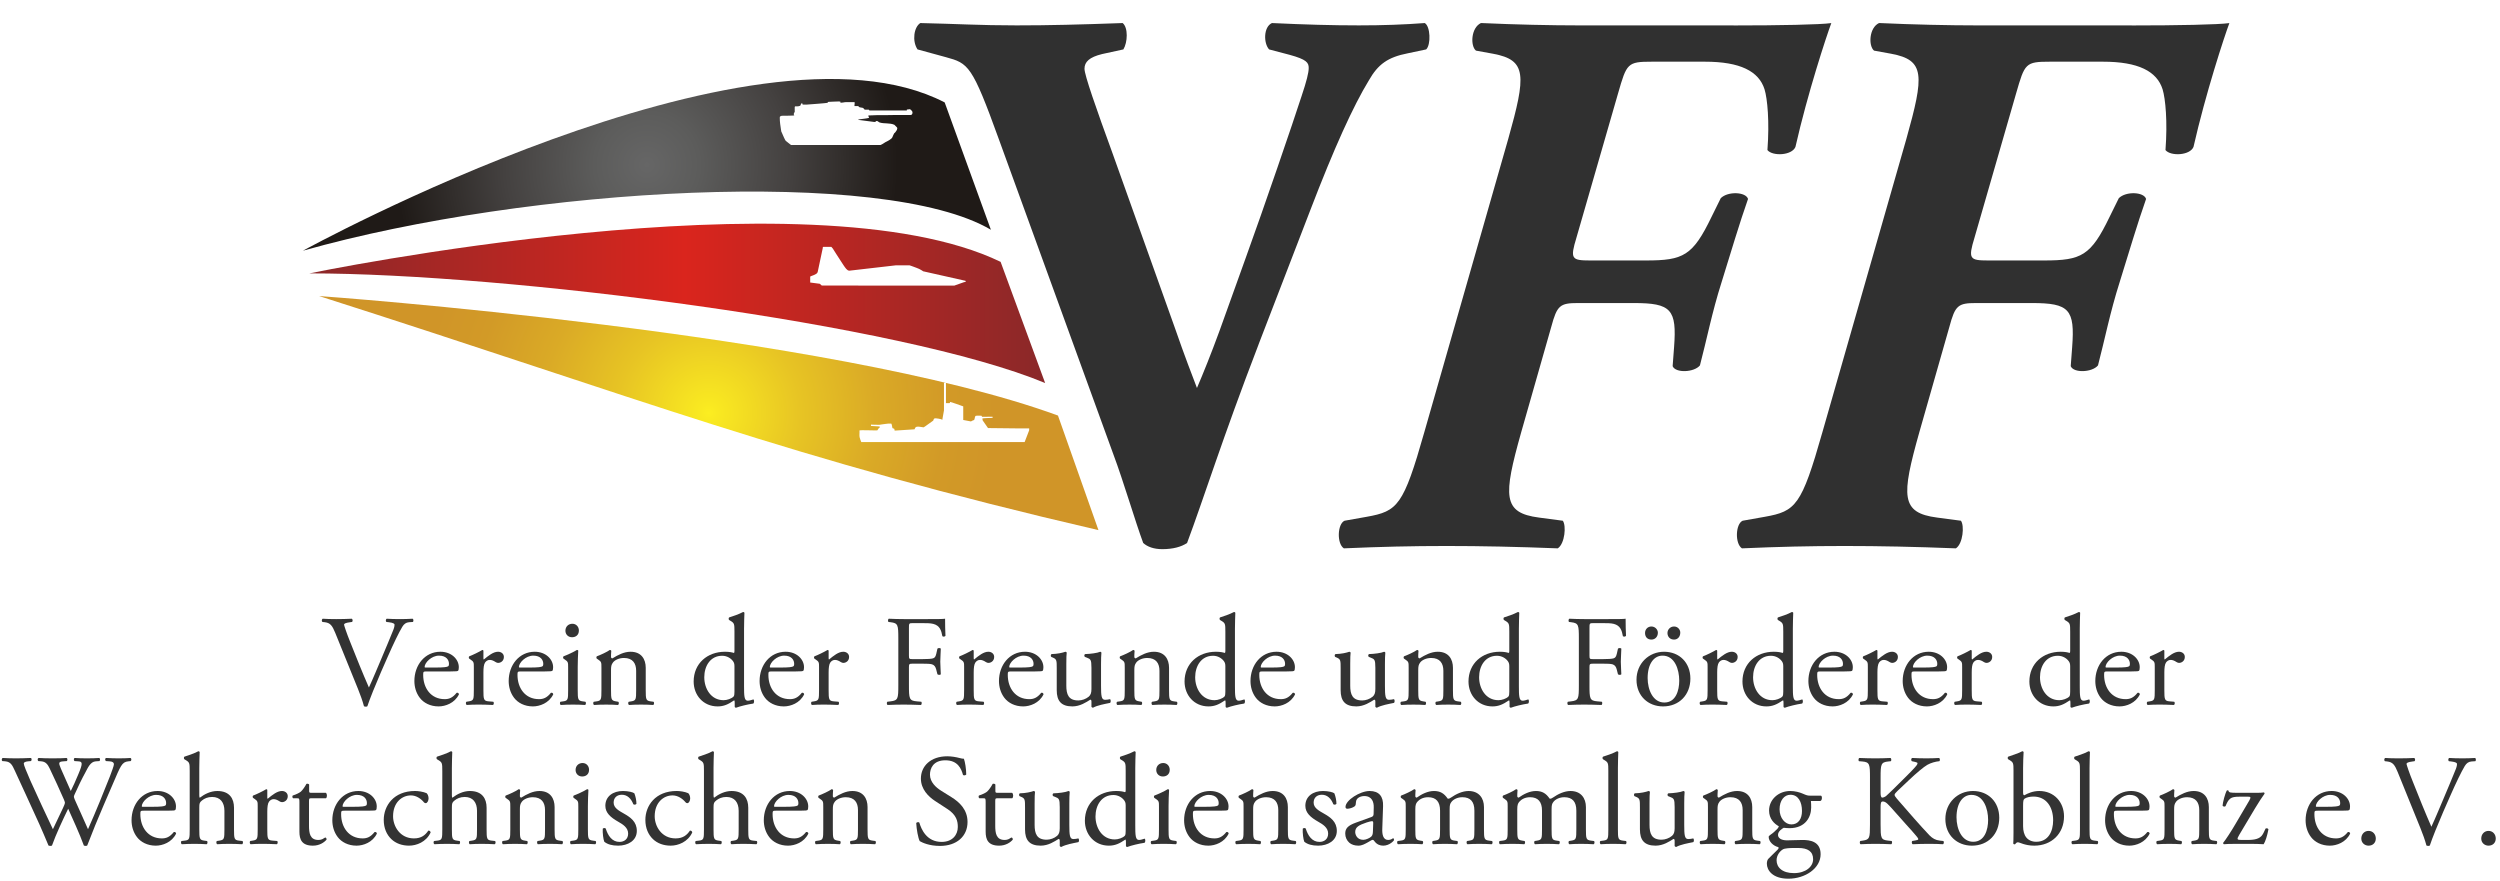 <?xml version="1.0" encoding="UTF-8"?>
<svg id="Ebene_1" xmlns="http://www.w3.org/2000/svg" version="1.1" xmlns:xlink="http://www.w3.org/1999/xlink" viewBox="0 0 772 272">
  <!-- Generator: Adobe Illustrator 29.7.1, SVG Export Plug-In . SVG Version: 2.1.1 Build 8)  -->
  <defs>
    <style>
      .st0 {
        filter: url(#drop-shadow-2);
      }

      .st1 {
        fill: #fff;
      }

      .st2 {
        fill: #303030;
      }

      .st3 {
        fill: url(#radial-gradient1);
        filter: url(#drop-shadow-6);
      }

      .st4 {
        filter: url(#drop-shadow-1);
      }

      .st5 {
        fill: #333;
      }

      .st6 {
        fill: url(#radial-gradient);
        filter: url(#drop-shadow-4);
      }

      .st7 {
        filter: url(#drop-shadow-3);
      }

      .st8 {
        fill: url(#linear-gradient);
        filter: url(#drop-shadow-5);
      }
    </style>
    <filter id="drop-shadow-1" x="410.43" y="3.13" width="155.09" height="166.22" filterUnits="userSpaceOnUse">
      <feOffset dx="3" dy="4"/>
      <feGaussianBlur result="blur" stdDeviation="0"/>
      <feFlood flood-color="#999" flood-opacity=".5"/>
      <feComposite in2="blur" operator="in"/>
      <feComposite in="SourceGraphic"/>
    </filter>
    <filter id="drop-shadow-2" x="533.34" y="3.13" width="155.09" height="166.22" filterUnits="userSpaceOnUse">
      <feOffset dx="3" dy="4"/>
      <feGaussianBlur result="blur1" stdDeviation="0"/>
      <feFlood flood-color="#999" flood-opacity=".5"/>
      <feComposite in2="blur1" operator="in"/>
      <feComposite in="SourceGraphic"/>
    </filter>
    <filter id="drop-shadow-3" x="279.33" y="3.13" width="162.1" height="166.46" filterUnits="userSpaceOnUse">
      <feOffset dx="3" dy="4"/>
      <feGaussianBlur result="blur2" stdDeviation="0"/>
      <feFlood flood-color="#999" flood-opacity=".5"/>
      <feComposite in2="blur2" operator="in"/>
      <feComposite in="SourceGraphic"/>
    </filter>
    <radialGradient id="radial-gradient" cx="196.76" cy="45.9" fx="196.76" fy="45.9" r="77.42" gradientUnits="userSpaceOnUse">
      <stop offset="0" stop-color="#666"/>
      <stop offset=".21" stop-color="#5c5c5b"/>
      <stop offset=".57" stop-color="#444140"/>
      <stop offset="1" stop-color="#1f1a17"/>
    </radialGradient>
    <filter id="drop-shadow-4" x="90.54" y="19.39" width="215.45" height="58.03" filterUnits="userSpaceOnUse">
      <feOffset dx="3" dy="5"/>
      <feGaussianBlur result="blur3" stdDeviation="0"/>
      <feFlood flood-color="#999" flood-opacity=".5"/>
      <feComposite in2="blur3" operator="in"/>
      <feComposite in="SourceGraphic"/>
    </filter>
    <linearGradient id="linear-gradient" x1="92.54" y1="88.67" x2="319.74" y2="88.67" gradientUnits="userSpaceOnUse">
      <stop offset="0" stop-color="#8b2829"/>
      <stop offset=".51" stop-color="#da251d"/>
      <stop offset="1" stop-color="#8a2829"/>
    </linearGradient>
    <filter id="drop-shadow-5" x="92.54" y="64.07" width="230.2" height="54.21" filterUnits="userSpaceOnUse">
      <feOffset dx="3" dy="5"/>
      <feGaussianBlur result="blur4" stdDeviation="0"/>
      <feFlood flood-color="#999" flood-opacity=".5"/>
      <feComposite in2="blur4" operator="in"/>
      <feComposite in="SourceGraphic"/>
    </filter>
    <radialGradient id="radial-gradient1" cx="215.87" cy="122.56" fx="215.87" fy="122.56" r="88.84" gradientUnits="userSpaceOnUse">
      <stop offset="0" stop-color="#fcee21"/>
      <stop offset=".03" stop-color="#f9e921"/>
      <stop offset=".32" stop-color="#e7c424"/>
      <stop offset=".58" stop-color="#daaa26"/>
      <stop offset=".82" stop-color="#d29a27"/>
      <stop offset="1" stop-color="#d09528"/>
    </radialGradient>
    <filter id="drop-shadow-6" x="95.54" y="86.42" width="243.66" height="77.28" filterUnits="userSpaceOnUse">
      <feOffset dx="3" dy="5"/>
      <feGaussianBlur result="blur5" stdDeviation="0"/>
      <feFlood flood-color="#999" flood-opacity=".5"/>
      <feComposite in2="blur5" operator="in"/>
      <feComposite in="SourceGraphic"/>
    </filter>
  </defs>
  <g class="st4">
    <path class="st2" d="M532.36,3.86c14.19,0,26.82-.25,30.15-.73-1.55,4.14-7.32,21.68-11.08,38.24-1.11,2.68-7.09,2.92-8.65.97.67-8.77,0-15.83-.89-18.76-1.77-5.6-7.54-8.53-18.4-8.53h-16.4c-7.54,0-7.76.49-10.42,9.74l-12.86,44.58c-2,6.58-1.55,7.06,4.21,7.06h17.29c11.53,0,14.41-1.46,20.18-13.4l2.88-5.84c2.22-2.19,7.76-1.95,8.42.24-2.66,7.55-5.32,16.56-8.2,25.82-2.88,9.01-4.65,18.02-6.65,25.58-1.78,2.19-7.54,2.43-8.43.24l.44-5.85c.89-11.69-.88-13.64-12.41-13.64h-17.29c-5.54,0-6.43.73-8.21,7.31l-9.31,32.64c-5.54,19.73-5.77,24.84,5.54,26.3l7.32.97c1.11,1.46.66,7.07-1.55,8.53-12.42-.49-23.72-.73-34.36-.73s-20.62.24-31.7.73c-2.22-1.46-2-7.55.22-8.53l6.87-1.22c9.53-1.71,11.31-3.41,17.74-26.06l25.93-90.61c5.55-19.73,5.77-24.36-4.65-26.31l-5.32-.97c-1.77-1.46-1.55-7.06,1.55-8.52,10.64.49,21.73.73,30.37.73h47.66Z"/>
  </g>
  <g class="st0">
    <path class="st2" d="M655.28,3.86c14.19,0,26.82-.25,30.15-.73-1.55,4.14-7.32,21.68-11.08,38.24-1.11,2.68-7.09,2.92-8.65.97.67-8.77,0-15.83-.89-18.76-1.77-5.6-7.54-8.53-18.4-8.53h-16.4c-7.54,0-7.76.49-10.42,9.74l-12.86,44.58c-2,6.58-1.55,7.06,4.21,7.06h17.29c11.53,0,14.42-1.46,20.18-13.4l2.88-5.84c2.22-2.19,7.76-1.95,8.42.24-2.66,7.55-5.32,16.56-8.2,25.82-2.88,9.01-4.66,18.02-6.65,25.58-1.77,2.19-7.54,2.43-8.42.24l.44-5.85c.89-11.69-.89-13.64-12.41-13.64h-17.29c-5.54,0-6.43.73-8.2,7.31l-9.31,32.64c-5.55,19.73-5.77,24.84,5.54,26.3l7.32.97c1.11,1.46.66,7.07-1.55,8.53-12.42-.49-23.72-.73-34.36-.73s-20.62.24-31.71.73c-2.21-1.46-1.99-7.55.22-8.53l6.87-1.22c9.54-1.71,11.31-3.41,17.74-26.06l25.94-90.61c5.54-19.73,5.77-24.36-4.66-26.31l-5.32-.97c-1.77-1.46-1.55-7.06,1.55-8.52,10.64.49,21.72.73,30.37.73h47.66Z"/>
  </g>
  <g class="st7">
    <path class="st2" d="M385.63,102.42c-11.14,28.95-17.04,47.85-22.06,61.25-1.75,1.2-4.37,1.91-7.65,1.91-2.62,0-4.59-.72-5.9-1.91-2.4-6.46-6.12-19.14-9.18-27.28l-35.39-97.38c-8.3-22.97-9.39-23.45-16.38-25.36l-8.74-2.39c-1.75-2.63-1.09-6.94.87-8.14,11.14.24,18.35.72,29.71.72,10.05,0,19.44-.24,32.77-.72,1.75,1.44,1.53,5.98.22,8.14l-6.55,1.43c-3.93.96-5.46,2.39-5.46,4.55,0,1.91,3.5,11.96,8.74,26.32l19.22,53.83c3.06,8.85,5.24,14.36,6.77,18.42,1.75-4.07,4.37-10.53,6.99-17.71l8.08-22.49c5.46-15.07,14.64-41.87,17.26-50,1.53-4.55,2.18-7.18,2.18-8.61,0-1.67-.65-2.63-5.9-4.07l-6.33-1.67c-1.75-1.91-1.75-6.94.87-8.14,10.27.48,18.57.72,26.87.72,7.43,0,13.98-.24,20.32-.72,1.75.96,1.96,6.7.44,8.14l-5.68,1.2c-6.12,1.2-9.17,3.35-12.02,8.37-4.81,7.89-10.7,20.81-18.13,40.2l-15.95,41.39Z"/>
  </g>
  <g>
    <path class="st5" d="M103.52,195.42c-.92-2.24-1.52-3.08-3.24-3.28l-.72-.08c-.28-.24-.24-.8.08-1,1.16.08,2.44.12,4.16.12s3.16-.04,4.84-.12c.28.16.36.76.08,1l-.6.08c-1.52.2-1.84.44-1.88.76.08.4.76,2.56,2,5.6,1.84,4.64,3.68,9.24,5.68,13.8,1.24-2.64,2.92-6.76,3.84-8.88,1.16-2.72,3.04-7.24,3.72-8.96.32-.84.36-1.28.36-1.56s-.4-.6-1.8-.76l-.72-.08c-.28-.24-.2-.84.08-1,1.12.08,2.64.12,4.16.12,1.32,0,2.56-.04,3.88-.12.28.16.28.8.08,1l-1.2.08c-.96.08-1.56.56-2.08,1.4-1.12,1.88-2.68,5.12-4.48,9.2l-2.16,4.92c-1.6,3.68-3.48,8.32-4.16,10.44-.12.08-.28.12-.44.12-.2,0-.4-.04-.6-.12-.44-1.68-1.16-3.64-1.84-5.32l-7.04-17.36Z"/>
    <path class="st5" d="M131.76,207.34c-1.04,0-1.08.08-1.08,1.08,0,4.04,2.36,7.48,6.64,7.48,1.32,0,2.44-.4,3.68-1.96.4-.12.68.12.72.48-1.32,2.72-4.2,3.72-6.28,3.72-2.6,0-4.64-1.12-5.8-2.64-1.2-1.56-1.68-3.44-1.68-5.2,0-4.92,3.24-9.04,8.04-9.04,3.44,0,5.68,2.36,5.68,4.76,0,.56-.08.88-.16,1.04-.12.24-.68.28-2.36.28h-7.4ZM134.24,206.14c2.96,0,3.84-.16,4.16-.4.12-.08.24-.24.24-.76,0-1.12-.76-2.52-3.08-2.52s-4.4,2.16-4.44,3.48c0,.08,0,.2.28.2h2.84Z"/>
    <path class="st5" d="M146.32,206.1c0-1.56,0-1.76-1.08-2.48l-.36-.24c-.16-.16-.16-.6.04-.72.92-.32,3.04-1.36,4.04-1.96.2.04.32.12.32.28v2.32c0,.2.04.32.12.36,1.4-1.16,2.92-2.4,4.4-2.4,1,0,1.8.64,1.8,1.6,0,1.32-1.08,1.84-1.72,1.84-.4,0-.6-.12-.88-.28-.6-.4-1.2-.64-1.76-.64-.64,0-1.12.36-1.44.8-.4.56-.52,1.72-.52,3.08v5.44c0,2.88.08,3.36,1.6,3.48l1.44.12c.28.2.2.88-.08,1-1.88-.08-3.04-.12-4.44-.12s-2.64.04-3.68.12c-.28-.12-.36-.8-.08-1l.76-.12c1.48-.24,1.52-.6,1.52-3.48v-7Z"/>
    <path class="st5" d="M160.88,207.34c-1.04,0-1.08.08-1.08,1.08,0,4.04,2.36,7.48,6.64,7.48,1.32,0,2.44-.4,3.68-1.96.4-.12.68.12.72.48-1.32,2.72-4.2,3.72-6.28,3.72-2.6,0-4.64-1.12-5.8-2.64-1.2-1.56-1.68-3.44-1.68-5.2,0-4.92,3.24-9.04,8.04-9.04,3.44,0,5.68,2.36,5.68,4.76,0,.56-.08.88-.16,1.04-.12.24-.68.28-2.36.28h-7.4ZM163.36,206.14c2.96,0,3.84-.16,4.16-.4.12-.08.24-.24.24-.76,0-1.12-.76-2.52-3.08-2.52s-4.4,2.16-4.44,3.48c0,.08,0,.2.28.2h2.84Z"/>
    <path class="st5" d="M175.44,206.1c0-1.56,0-1.76-1.08-2.48l-.36-.24c-.16-.16-.16-.6.04-.72.92-.32,3.2-1.36,4.12-1.96.2,0,.36.08.4.24-.08,1.4-.16,3.32-.16,4.96v7.2c0,2.88.08,3.28,1.52,3.48l.84.12c.28.2.2.88-.08,1-1.2-.08-2.36-.12-3.76-.12s-2.64.04-3.76.12c-.28-.12-.36-.8-.08-1l.84-.12c1.48-.2,1.52-.6,1.52-3.48v-7ZM178.76,194.7c0,1.44-1,2.08-2.12,2.08-1.24,0-2.04-.92-2.04-2,0-1.32.96-2.16,2.16-2.16s2,.96,2,2.08Z"/>
    <path class="st5" d="M185.72,206.1c0-1.56,0-1.76-1.08-2.48l-.36-.24c-.16-.16-.16-.6.04-.72.92-.32,3.2-1.36,4-1.96.16,0,.36.08.44.28-.08.92-.08,1.52-.08,1.88,0,.24.16.44.44.44,1.68-1.04,3.56-2.04,5.6-2.04,3.32,0,4.68,2.28,4.68,4.96v6.88c0,2.88.08,3.28,1.52,3.48l.88.12c.28.2.2.88-.08,1-1.2-.08-2.36-.12-3.76-.12s-2.64.04-3.72.12c-.28-.12-.36-.8-.08-1l.76-.12c1.48-.24,1.52-.6,1.52-3.48v-5.96c0-2.28-1.04-3.96-3.76-3.96-1.52,0-2.84.64-3.4,1.4-.52.68-.6,1.24-.6,2.4v6.12c0,2.88.08,3.24,1.52,3.48l.72.12c.28.2.2.88-.08,1-1.08-.08-2.24-.12-3.64-.12s-2.64.04-3.76.12c-.28-.12-.36-.8-.08-1l.84-.12c1.48-.2,1.52-.6,1.52-3.48v-7Z"/>
    <path class="st5" d="M229.76,211.74c0,3.16.04,4.64,1.16,4.64.44,0,1.12-.2,1.72-.4.28.08.32,1.08-.04,1.28-1.68.24-4.16.84-5.28,1.28-.24,0-.44-.12-.44-.32v-.68c0-.6,0-1.08-.08-1.24h-.16c-1.76,1.2-3.12,1.84-5.04,1.84-4.44,0-7.4-3.48-7.4-7.68,0-5.6,4.24-9.2,9.68-9.2,1.36,0,2.24.2,2.68.36.2,0,.24-.24.24-.56v-6.04c0-2.36-.04-2.6-1.24-3.32l-.4-.24c-.2-.12-.2-.68,0-.8,1-.32,2.88-.92,4.32-1.68.16,0,.32.08.4.24-.04,1.2-.12,3.2-.12,4.96v17.56ZM226.8,205.74c0-.8-.16-1.16-.44-1.56-.6-.84-1.8-1.68-3.36-1.68-3.64,0-5.52,3.16-5.52,6.64s2.04,7.08,5.96,7.08c1.08,0,2.44-.48,3.08-1.12.24-.24.28-.84.28-1.48v-7.88Z"/>
    <path class="st5" d="M238.36,207.34c-1.04,0-1.08.08-1.08,1.08,0,4.04,2.36,7.48,6.64,7.48,1.32,0,2.44-.4,3.68-1.96.4-.12.68.12.72.48-1.32,2.72-4.2,3.72-6.28,3.72-2.6,0-4.64-1.12-5.8-2.64-1.2-1.56-1.68-3.44-1.68-5.2,0-4.92,3.24-9.04,8.04-9.04,3.44,0,5.68,2.36,5.68,4.76,0,.56-.08.88-.16,1.04-.12.24-.68.28-2.36.28h-7.4ZM240.84,206.14c2.96,0,3.84-.16,4.16-.4.12-.08.24-.24.24-.76,0-1.12-.76-2.52-3.08-2.52s-4.4,2.16-4.44,3.48c0,.08,0,.2.28.2h2.84Z"/>
    <path class="st5" d="M252.92,206.1c0-1.56,0-1.76-1.08-2.48l-.36-.24c-.16-.16-.16-.6.04-.72.92-.32,3.04-1.36,4.04-1.96.2.04.32.12.32.28v2.32c0,.2.04.32.12.36,1.4-1.16,2.92-2.4,4.4-2.4,1,0,1.8.64,1.8,1.6,0,1.32-1.08,1.84-1.72,1.84-.4,0-.6-.12-.88-.28-.6-.4-1.2-.64-1.76-.64-.64,0-1.12.36-1.44.8-.4.56-.52,1.72-.52,3.08v5.44c0,2.88.08,3.36,1.6,3.48l1.44.12c.28.2.2.88-.08,1-1.88-.08-3.04-.12-4.44-.12s-2.64.04-3.68.12c-.28-.12-.36-.8-.08-1l.76-.12c1.48-.24,1.52-.6,1.52-3.48v-7Z"/>
    <path class="st5" d="M280.68,202.46c0,1.08.12,1.08,1.32,1.08h2.72c1.64,0,2.92-.08,3.4-.24.44-.16.76-.36,1-1.4l.36-1.6c.2-.24.88-.24,1.04,0,0,.96-.16,2.56-.16,4.04s.16,2.96.16,3.88c-.16.24-.76.24-1.04,0l-.4-1.56c-.2-.72-.52-1.28-1.28-1.52-.56-.16-1.56-.2-3.08-.2h-2.72c-1.2,0-1.32.04-1.32,1.08v5.56c0,4.2.08,4.8,2.44,5l1.36.12c.24.16.16.88-.08,1-2.36-.08-3.72-.12-5.32-.12-1.76,0-3.12.04-5,.12-.24-.12-.32-.76-.08-1l1-.12c2.32-.28,2.4-.8,2.4-5v-14.4c0-4.2-.08-4.76-2.4-5.04l-.64-.08c-.24-.16-.16-.88.08-1,1.68.08,3.04.12,4.64.12h7.36c2.56,0,4.88,0,5.4-.12,0,1.84.04,3.76.12,5.28-.12.24-.68.36-.96.12-.32-1.8-.8-3.28-2.8-3.8-.88-.24-2.2-.24-3.88-.24h-2.44c-1.2,0-1.2.08-1.2,1.6v8.44Z"/>
    <path class="st5" d="M297.72,206.1c0-1.56,0-1.76-1.08-2.48l-.36-.24c-.16-.16-.16-.6.04-.72.92-.32,3.04-1.36,4.04-1.96.2.04.32.12.32.28v2.32c0,.2.04.32.12.36,1.4-1.16,2.92-2.4,4.4-2.4,1,0,1.8.64,1.8,1.6,0,1.32-1.08,1.84-1.72,1.84-.4,0-.6-.12-.88-.28-.6-.4-1.2-.64-1.76-.64-.64,0-1.12.36-1.44.8-.4.56-.52,1.72-.52,3.08v5.44c0,2.88.08,3.36,1.6,3.48l1.44.12c.28.2.2.88-.08,1-1.88-.08-3.04-.12-4.44-.12s-2.64.04-3.68.12c-.28-.12-.36-.8-.08-1l.76-.12c1.48-.24,1.52-.6,1.52-3.48v-7Z"/>
    <path class="st5" d="M312.28,207.34c-1.04,0-1.08.08-1.08,1.08,0,4.04,2.36,7.48,6.64,7.48,1.32,0,2.44-.4,3.68-1.96.4-.12.68.12.72.48-1.32,2.72-4.2,3.72-6.28,3.72-2.6,0-4.64-1.12-5.8-2.64-1.2-1.56-1.68-3.44-1.68-5.2,0-4.92,3.24-9.04,8.04-9.04,3.44,0,5.68,2.36,5.68,4.76,0,.56-.08.88-.16,1.04-.12.24-.68.28-2.36.28h-7.4ZM314.76,206.14c2.96,0,3.84-.16,4.16-.4.12-.08.24-.24.24-.76,0-1.12-.76-2.52-3.08-2.52s-4.4,2.16-4.44,3.48c0,.08,0,.2.28.2h2.84Z"/>
    <path class="st5" d="M329.28,211.7c0,2.76.68,4.6,3.72,4.6,1.08,0,2.36-.44,3.24-1.2.52-.48.8-1.08.8-2.32v-6.56c0-2.6-.28-2.68-1.48-3.16l-.52-.2c-.28-.16-.28-.72.04-.88,1.6-.04,3.8-.32,4.68-.72.2.04.32.12.36.28-.08.76-.12,2-.12,3.48v6.72c0,3.16.12,4.36,1.24,4.36.48,0,1-.08,1.56-.2.24.2.28,1-.04,1.16-1.56.32-3.88.72-5.24,1.48-.2,0-.4-.12-.48-.28v-1.64c0-.36-.12-.56-.36-.56-1.2.76-3.16,2.08-5.52,2.08-3.52,0-4.84-1.76-4.84-5v-6.68c0-2.52,0-2.88-1.2-3.4l-.48-.2c-.24-.2-.2-.76.08-.88,1.84-.04,3.4-.4,4.28-.72.24.04.36.12.4.28-.08.68-.12,1.52-.12,3.48v6.68Z"/>
    <path class="st5" d="M347.32,206.1c0-1.56,0-1.76-1.08-2.48l-.36-.24c-.16-.16-.16-.6.04-.72.92-.32,3.2-1.36,4-1.96.16,0,.36.08.44.28-.08.92-.08,1.52-.08,1.88,0,.24.16.44.44.44,1.68-1.04,3.56-2.04,5.6-2.04,3.32,0,4.68,2.28,4.68,4.96v6.88c0,2.88.08,3.28,1.52,3.48l.88.12c.28.2.2.88-.08,1-1.2-.08-2.36-.12-3.76-.12s-2.64.04-3.72.12c-.28-.12-.36-.8-.08-1l.76-.12c1.48-.24,1.52-.6,1.52-3.48v-5.96c0-2.28-1.04-3.96-3.76-3.96-1.52,0-2.84.64-3.4,1.4-.52.68-.6,1.24-.6,2.4v6.12c0,2.88.08,3.24,1.52,3.48l.72.12c.28.2.2.88-.08,1-1.08-.08-2.24-.12-3.64-.12s-2.64.04-3.76.12c-.28-.12-.36-.8-.08-1l.84-.12c1.48-.2,1.52-.6,1.52-3.48v-7Z"/>
    <path class="st5" d="M381.35,211.74c0,3.16.04,4.64,1.16,4.64.44,0,1.12-.2,1.72-.4.28.08.32,1.08-.04,1.28-1.68.24-4.16.84-5.28,1.28-.24,0-.44-.12-.44-.32v-.68c0-.6,0-1.08-.08-1.24h-.16c-1.76,1.2-3.12,1.84-5.04,1.84-4.44,0-7.4-3.48-7.4-7.68,0-5.6,4.24-9.2,9.68-9.2,1.36,0,2.24.2,2.68.36.2,0,.24-.24.24-.56v-6.04c0-2.36-.04-2.6-1.24-3.32l-.4-.24c-.2-.12-.2-.68,0-.8,1-.32,2.88-.92,4.32-1.68.16,0,.32.08.4.24-.04,1.2-.12,3.2-.12,4.96v17.56ZM378.39,205.74c0-.8-.16-1.16-.44-1.56-.6-.84-1.8-1.68-3.36-1.68-3.64,0-5.52,3.16-5.52,6.64s2.04,7.08,5.96,7.08c1.08,0,2.44-.48,3.08-1.12.24-.24.28-.84.28-1.48v-7.88Z"/>
    <path class="st5" d="M389.95,207.34c-1.04,0-1.08.08-1.08,1.08,0,4.04,2.36,7.48,6.64,7.48,1.32,0,2.44-.4,3.68-1.96.4-.12.68.12.72.48-1.32,2.72-4.2,3.72-6.28,3.72-2.6,0-4.64-1.12-5.8-2.64-1.2-1.56-1.68-3.44-1.68-5.2,0-4.92,3.24-9.04,8.04-9.04,3.44,0,5.68,2.36,5.68,4.76,0,.56-.08.88-.16,1.04-.12.24-.68.28-2.36.28h-7.4ZM392.43,206.14c2.96,0,3.84-.16,4.16-.4.12-.08.24-.24.24-.76,0-1.12-.76-2.52-3.08-2.52s-4.4,2.16-4.44,3.48c0,.08,0,.2.28.2h2.84Z"/>
    <path class="st5" d="M416.95,211.7c0,2.76.68,4.6,3.72,4.6,1.08,0,2.36-.44,3.24-1.2.52-.48.8-1.08.8-2.32v-6.56c0-2.6-.28-2.68-1.48-3.16l-.52-.2c-.28-.16-.28-.72.04-.88,1.6-.04,3.8-.32,4.68-.72.2.04.32.12.36.28-.08.76-.12,2-.12,3.48v6.72c0,3.16.12,4.36,1.24,4.36.48,0,1-.08,1.56-.2.24.2.28,1-.04,1.16-1.56.32-3.88.72-5.24,1.48-.2,0-.4-.12-.48-.28v-1.64c0-.36-.12-.56-.36-.56-1.2.76-3.16,2.08-5.52,2.08-3.52,0-4.84-1.76-4.84-5v-6.68c0-2.52,0-2.88-1.2-3.4l-.48-.2c-.24-.2-.2-.76.08-.88,1.84-.04,3.4-.4,4.28-.72.24.04.36.12.4.28-.08.68-.12,1.52-.12,3.48v6.68Z"/>
    <path class="st5" d="M434.99,206.1c0-1.56,0-1.76-1.08-2.48l-.36-.24c-.16-.16-.16-.6.04-.72.92-.32,3.2-1.36,4-1.96.16,0,.36.08.44.28-.08.92-.08,1.52-.08,1.88,0,.24.16.44.44.44,1.68-1.04,3.56-2.04,5.6-2.04,3.32,0,4.68,2.28,4.68,4.96v6.88c0,2.88.08,3.28,1.52,3.48l.88.12c.28.2.2.88-.08,1-1.2-.08-2.36-.12-3.76-.12s-2.64.04-3.72.12c-.28-.12-.36-.8-.08-1l.76-.12c1.48-.24,1.52-.6,1.52-3.48v-5.96c0-2.28-1.04-3.96-3.76-3.96-1.52,0-2.84.64-3.4,1.4-.52.68-.6,1.24-.6,2.4v6.12c0,2.88.08,3.24,1.52,3.48l.72.12c.28.2.2.88-.08,1-1.08-.08-2.24-.12-3.64-.12s-2.64.04-3.76.12c-.28-.12-.36-.8-.08-1l.84-.12c1.48-.2,1.52-.6,1.52-3.48v-7Z"/>
    <path class="st5" d="M469.03,211.74c0,3.16.04,4.64,1.16,4.64.44,0,1.12-.2,1.72-.4.28.08.32,1.08-.04,1.28-1.68.24-4.16.84-5.28,1.28-.24,0-.44-.12-.44-.32v-.68c0-.6,0-1.08-.08-1.24h-.16c-1.76,1.2-3.12,1.84-5.04,1.84-4.44,0-7.4-3.48-7.4-7.68,0-5.6,4.24-9.2,9.68-9.2,1.36,0,2.24.2,2.68.36.2,0,.24-.24.24-.56v-6.04c0-2.36-.04-2.6-1.24-3.32l-.4-.24c-.2-.12-.2-.68,0-.8,1-.32,2.88-.92,4.32-1.68.16,0,.32.08.4.24-.04,1.2-.12,3.2-.12,4.96v17.56ZM466.07,205.74c0-.8-.16-1.16-.44-1.56-.6-.84-1.8-1.68-3.36-1.68-3.64,0-5.52,3.16-5.52,6.64s2.04,7.08,5.96,7.08c1.08,0,2.44-.48,3.08-1.12.24-.24.28-.84.28-1.48v-7.88Z"/>
    <path class="st5" d="M490.83,202.46c0,1.08.12,1.08,1.32,1.08h2.72c1.64,0,2.92-.08,3.4-.24.44-.16.76-.36,1-1.4l.36-1.6c.2-.24.88-.24,1.04,0,0,.96-.16,2.56-.16,4.04s.16,2.96.16,3.88c-.16.24-.76.24-1.04,0l-.4-1.56c-.2-.72-.52-1.28-1.28-1.52-.56-.16-1.56-.2-3.08-.2h-2.72c-1.2,0-1.32.04-1.32,1.08v5.56c0,4.2.08,4.8,2.44,5l1.36.12c.24.16.16.88-.08,1-2.36-.08-3.72-.12-5.32-.12-1.76,0-3.12.04-5,.12-.24-.12-.32-.76-.08-1l1-.12c2.32-.28,2.4-.8,2.4-5v-14.4c0-4.2-.08-4.76-2.4-5.04l-.64-.08c-.24-.16-.16-.88.08-1,1.68.08,3.04.12,4.64.12h7.36c2.56,0,4.88,0,5.4-.12,0,1.84.04,3.76.12,5.28-.12.24-.68.36-.96.12-.32-1.8-.8-3.28-2.8-3.8-.88-.24-2.2-.24-3.88-.24h-2.44c-1.2,0-1.2.08-1.2,1.6v8.44Z"/>
    <path class="st5" d="M521.99,209.54c0,5-3.44,8.6-8.44,8.6-4.6,0-8.2-3.24-8.2-8.24s3.8-8.64,8.52-8.64,8.12,3.36,8.12,8.28ZM507.99,195.54c-.04-1.16.8-2.08,1.96-2.08s2,.96,2,1.92c0,1.24-.84,2.12-2,2.12s-1.92-.72-1.96-1.96ZM513.39,202.46c-2.64,0-4.6,2.52-4.6,6.92,0,3.64,1.64,7.56,5.16,7.56s4.6-3.68,4.6-6.76c0-3.4-1.36-7.72-5.16-7.72ZM514.91,195.5c0-1.12.88-2.04,2.04-2.04s1.92.96,1.92,1.88c0,1.24-.76,2.16-1.92,2.16s-2-.76-2.04-2Z"/>
    <path class="st5" d="M527.31,206.1c0-1.56,0-1.76-1.08-2.48l-.36-.24c-.16-.16-.16-.6.04-.72.92-.32,3.04-1.36,4.04-1.96.2.04.32.12.32.28v2.32c0,.2.04.32.12.36,1.4-1.16,2.92-2.4,4.4-2.4,1,0,1.8.64,1.8,1.6,0,1.32-1.08,1.84-1.72,1.84-.4,0-.6-.12-.88-.28-.6-.4-1.2-.64-1.76-.64-.64,0-1.12.36-1.44.8-.4.56-.52,1.72-.52,3.08v5.44c0,2.88.08,3.36,1.6,3.48l1.44.12c.28.2.2.88-.08,1-1.88-.08-3.04-.12-4.44-.12s-2.64.04-3.68.12c-.28-.12-.36-.8-.08-1l.76-.12c1.48-.24,1.52-.6,1.52-3.48v-7Z"/>
    <path class="st5" d="M553.63,211.74c0,3.16.04,4.64,1.16,4.64.44,0,1.12-.2,1.72-.4.28.08.32,1.08-.04,1.28-1.68.24-4.16.84-5.28,1.28-.24,0-.44-.12-.44-.32v-.68c0-.6,0-1.08-.08-1.24h-.16c-1.76,1.2-3.12,1.84-5.04,1.84-4.44,0-7.4-3.48-7.4-7.68,0-5.6,4.24-9.2,9.68-9.2,1.36,0,2.24.2,2.68.36.2,0,.24-.24.24-.56v-6.04c0-2.36-.04-2.6-1.24-3.32l-.4-.24c-.2-.12-.2-.68,0-.8,1-.32,2.88-.92,4.32-1.68.16,0,.32.08.4.24-.04,1.2-.12,3.2-.12,4.96v17.56ZM550.67,205.74c0-.8-.16-1.16-.44-1.56-.6-.84-1.8-1.68-3.36-1.68-3.64,0-5.52,3.16-5.52,6.64s2.04,7.08,5.96,7.08c1.08,0,2.44-.48,3.08-1.12.24-.24.28-.84.28-1.48v-7.88Z"/>
    <path class="st5" d="M562.23,207.34c-1.04,0-1.08.08-1.08,1.08,0,4.04,2.36,7.48,6.64,7.48,1.32,0,2.44-.4,3.68-1.96.4-.12.68.12.72.48-1.32,2.72-4.2,3.72-6.28,3.72-2.6,0-4.64-1.12-5.8-2.64-1.2-1.56-1.68-3.44-1.68-5.2,0-4.92,3.24-9.04,8.04-9.04,3.44,0,5.68,2.36,5.68,4.76,0,.56-.08.88-.16,1.04-.12.24-.68.28-2.36.28h-7.4ZM564.71,206.14c2.96,0,3.84-.16,4.16-.4.12-.08.24-.24.24-.76,0-1.12-.76-2.52-3.08-2.52s-4.4,2.16-4.44,3.48c0,.08,0,.2.28.2h2.84Z"/>
    <path class="st5" d="M576.79,206.1c0-1.56,0-1.76-1.08-2.48l-.36-.24c-.16-.16-.16-.6.04-.72.92-.32,3.04-1.36,4.04-1.96.2.04.32.12.32.28v2.32c0,.2.04.32.12.36,1.4-1.16,2.92-2.4,4.4-2.4,1,0,1.8.64,1.8,1.6,0,1.32-1.08,1.84-1.72,1.84-.4,0-.6-.12-.88-.28-.6-.4-1.2-.64-1.76-.64-.64,0-1.12.36-1.44.8-.4.56-.52,1.72-.52,3.08v5.44c0,2.88.08,3.36,1.6,3.48l1.44.12c.28.2.2.88-.08,1-1.88-.08-3.04-.12-4.44-.12s-2.64.04-3.68.12c-.28-.12-.36-.8-.08-1l.76-.12c1.48-.24,1.52-.6,1.52-3.48v-7Z"/>
    <path class="st5" d="M591.35,207.34c-1.04,0-1.08.08-1.08,1.08,0,4.04,2.36,7.48,6.64,7.48,1.32,0,2.44-.4,3.68-1.96.4-.12.68.12.72.48-1.32,2.72-4.2,3.72-6.28,3.72-2.6,0-4.64-1.12-5.8-2.64-1.2-1.56-1.68-3.44-1.68-5.2,0-4.92,3.24-9.04,8.04-9.04,3.44,0,5.68,2.36,5.68,4.76,0,.56-.08.88-.16,1.04-.12.24-.68.28-2.36.28h-7.4ZM593.83,206.14c2.96,0,3.84-.16,4.16-.4.12-.08.24-.24.24-.76,0-1.12-.76-2.52-3.08-2.52s-4.4,2.16-4.44,3.48c0,.08,0,.2.28.2h2.84Z"/>
    <path class="st5" d="M605.91,206.1c0-1.56,0-1.76-1.08-2.48l-.36-.24c-.16-.16-.16-.6.04-.72.92-.32,3.04-1.36,4.04-1.96.2.04.32.12.32.28v2.32c0,.2.04.32.12.36,1.4-1.16,2.92-2.4,4.4-2.4,1,0,1.8.64,1.8,1.6,0,1.32-1.08,1.84-1.72,1.84-.4,0-.6-.12-.88-.28-.6-.4-1.2-.64-1.76-.64-.64,0-1.12.36-1.44.8-.4.56-.52,1.72-.52,3.08v5.44c0,2.88.08,3.36,1.6,3.48l1.44.12c.28.2.2.88-.08,1-1.88-.08-3.04-.12-4.44-.12s-2.64.04-3.68.12c-.28-.12-.36-.8-.08-1l.76-.12c1.48-.24,1.52-.6,1.52-3.48v-7Z"/>
    <path class="st5" d="M642.23,211.74c0,3.16.04,4.64,1.16,4.64.44,0,1.12-.2,1.72-.4.28.08.32,1.08-.04,1.28-1.68.24-4.16.84-5.28,1.28-.24,0-.44-.12-.44-.32v-.68c0-.6,0-1.08-.08-1.24h-.16c-1.76,1.2-3.12,1.84-5.04,1.84-4.44,0-7.4-3.48-7.4-7.68,0-5.6,4.24-9.2,9.68-9.2,1.36,0,2.24.2,2.68.36.2,0,.24-.24.24-.56v-6.04c0-2.36-.04-2.6-1.24-3.32l-.4-.24c-.2-.12-.2-.68,0-.8,1-.32,2.88-.92,4.32-1.68.16,0,.32.08.4.24-.04,1.2-.12,3.2-.12,4.96v17.56ZM639.27,205.74c0-.8-.16-1.16-.44-1.56-.6-.84-1.8-1.68-3.36-1.68-3.64,0-5.52,3.16-5.52,6.64s2.04,7.08,5.96,7.08c1.08,0,2.44-.48,3.08-1.12.24-.24.28-.84.28-1.48v-7.88Z"/>
    <path class="st5" d="M650.83,207.34c-1.04,0-1.08.08-1.08,1.08,0,4.04,2.36,7.48,6.64,7.48,1.32,0,2.44-.4,3.68-1.96.4-.12.68.12.72.48-1.32,2.72-4.2,3.72-6.28,3.72-2.6,0-4.64-1.12-5.8-2.64-1.2-1.56-1.68-3.44-1.68-5.2,0-4.92,3.24-9.04,8.04-9.04,3.44,0,5.68,2.36,5.68,4.76,0,.56-.08.88-.16,1.04-.12.24-.68.28-2.36.28h-7.4ZM653.31,206.14c2.96,0,3.84-.16,4.16-.4.12-.08.24-.24.24-.76,0-1.12-.76-2.52-3.08-2.52s-4.4,2.16-4.44,3.48c0,.08,0,.2.28.2h2.84Z"/>
    <path class="st5" d="M665.39,206.1c0-1.56,0-1.76-1.08-2.48l-.36-.24c-.16-.16-.16-.6.04-.72.92-.32,3.04-1.36,4.04-1.96.2.04.32.12.32.28v2.32c0,.2.04.32.12.36,1.4-1.16,2.92-2.4,4.4-2.4,1,0,1.8.64,1.8,1.6,0,1.32-1.08,1.84-1.72,1.84-.4,0-.6-.12-.88-.28-.6-.4-1.2-.64-1.76-.64-.64,0-1.12.36-1.44.8-.4.56-.52,1.72-.52,3.08v5.44c0,2.88.08,3.36,1.6,3.48l1.44.12c.28.2.2.88-.08,1-1.88-.08-3.04-.12-4.44-.12s-2.64.04-3.68.12c-.28-.12-.36-.8-.08-1l.76-.12c1.48-.24,1.52-.6,1.52-3.48v-7Z"/>
    <path class="st5" d="M.7,235.02c-.24-.24-.2-.8.12-.96,1.08.08,2.88.12,4.12.12,1.12,0,3.16-.04,4.56-.12.36.12.32.68.08.96l-.92.08c-.84.08-1.32.32-1.32.68,0,.48.84,2.52,2.08,5.36,2.24,5,4.6,10,6.92,14.92.96-2,2.04-4.24,3.08-6.48.36-.76.64-1.44.64-1.64s-.12-.56-.32-1.04c-1.4-3.2-2.88-6.4-4.4-9.6-.6-1.24-1.2-2.08-2.56-2.2l-.96-.08c-.28-.32-.24-.8.08-.96,1.16.08,2.68.12,4.28.12,2,0,3.48-.04,4.4-.12.28.12.32.64.08.96l-1.04.08c-1.56.12-1.6.4-.84,2.2.84,1.96,1.96,4.48,3.08,6.96.76-1.56,1.48-3.08,2.36-5.24,1.44-3.4,1.24-3.84-.04-3.92l-1.2-.08c-.28-.4-.2-.84.08-.96,1.08.08,2.28.12,3.76.12,1.32,0,2.92-.04,3.84-.12.28.12.32.64.08.96l-1.16.08c-1.68.12-2.4,1.92-3.28,3.56-.84,1.48-2.52,4.96-3.12,6.36-.2.4-.36.8-.36.96s.08.48.28.96c1.36,3.08,2.76,6.08,4.08,9.12,1.24-2.8,2.44-5.6,3.6-8.44.8-1.92,2.92-7.24,3.2-7.96.52-1.44,1.2-3.16,1.2-3.64,0-.56-.48-.88-1.32-.92l-1.16-.08c-.32-.36-.28-.8.04-.96,1.52.08,2.6.12,3.84.12,1.52,0,2.68-.04,3.72-.12.32.12.36.64.08.96l-.76.08c-2,.2-2.36,1.4-4.76,6.96l-2.92,6.76c-1.76,4.08-3.36,8-5,12.28-.12.08-.28.12-.48.12s-.4-.04-.56-.12c-1.28-3.56-3.6-8.56-4.84-11.36-1.44,2.92-3.84,8.04-5,11.36-.12.08-.28.12-.48.12s-.4-.04-.6-.12c-.68-1.68-2.24-5.28-2.76-6.44-2.56-5.56-5.04-11.12-7.64-16.68-.76-1.64-1.24-2.72-2.92-2.88l-.96-.08Z"/>
    <path class="st5" d="M44.42,250.34c-1.04,0-1.08.08-1.08,1.08,0,4.04,2.36,7.48,6.64,7.48,1.32,0,2.44-.4,3.68-1.96.4-.12.68.12.72.48-1.32,2.72-4.2,3.72-6.28,3.72-2.6,0-4.64-1.12-5.8-2.64-1.2-1.56-1.68-3.44-1.68-5.2,0-4.92,3.24-9.04,8.04-9.04,3.44,0,5.68,2.36,5.68,4.76,0,.56-.08.88-.16,1.04-.12.24-.68.28-2.36.28h-7.4ZM46.9,249.14c2.96,0,3.84-.16,4.16-.4.12-.08.24-.24.24-.76,0-1.12-.76-2.52-3.08-2.52s-4.4,2.16-4.44,3.48c0,.08,0,.2.28.2h2.84Z"/>
    <path class="st5" d="M58.58,238.02c0-2.36-.04-2.6-1.24-3.32l-.4-.24c-.2-.12-.2-.68,0-.8,1-.32,2.88-.92,4.32-1.68.16,0,.32.08.4.24-.04,1.2-.12,3.2-.12,4.96v8.4c0,.36.04.68.16.76,1.44-1.12,3.36-2.08,5.4-2.08,3.8,0,5.16,2.36,5.16,5.16v6.68c0,2.88.08,3.32,1.52,3.48l1.08.12c.28.2.2.88-.08,1-1.44-.08-2.6-.12-4-.12s-2.64.04-3.72.12c-.28-.12-.36-.8-.08-1l.8-.12c1.48-.24,1.52-.6,1.52-3.48v-5.72c0-2.56-1.24-4.28-3.8-4.28-1.36,0-2.4.48-3.12,1.08-.72.6-.84.8-.84,2.2v6.72c0,2.88.08,3.28,1.52,3.48l.84.12c.28.16.2.88-.08,1-1.2-.08-2.36-.12-3.76-.12s-2.64.04-3.92.12c-.28-.12-.36-.8-.08-1l1-.12c1.48-.16,1.52-.6,1.52-3.48v-18.08Z"/>
    <path class="st5" d="M79.58,249.1c0-1.56,0-1.76-1.08-2.48l-.36-.24c-.16-.16-.16-.6.04-.72.92-.32,3.04-1.36,4.04-1.96.2.04.32.12.32.28v2.32c0,.2.04.32.12.36,1.4-1.16,2.92-2.4,4.4-2.4,1,0,1.8.64,1.8,1.6,0,1.32-1.08,1.84-1.72,1.84-.4,0-.6-.12-.88-.28-.6-.4-1.2-.64-1.76-.64-.64,0-1.12.36-1.44.8-.4.56-.52,1.72-.52,3.08v5.44c0,2.88.08,3.36,1.6,3.48l1.44.12c.28.2.2.88-.08,1-1.88-.08-3.04-.12-4.44-.12s-2.64.04-3.68.12c-.28-.12-.36-.8-.08-1l.76-.12c1.48-.24,1.52-.6,1.52-3.48v-7Z"/>
    <path class="st5" d="M96.14,246.5c-.68,0-.72.12-.72.96v7.48c0,2.32.28,4.44,2.92,4.44.4,0,.76-.08,1.08-.2.36-.12.88-.56,1-.56.32,0,.48.44.4.68-.72.84-2.16,1.84-4.2,1.84-3.44,0-4.16-1.92-4.16-4.32v-9.16c0-1.08-.04-1.16-.84-1.16h-1.12c-.24-.16-.28-.6-.12-.84,1.16-.36,2.16-.88,2.56-1.24.52-.48,1.28-1.56,1.68-2.36.2-.08.68-.08.84.2v1.8c0,.72.04.76.72.76h4.44c.48.36.4,1.44.04,1.68h-4.52Z"/>
    <path class="st5" d="M106.42,250.34c-1.04,0-1.08.08-1.08,1.08,0,4.04,2.36,7.48,6.64,7.48,1.32,0,2.44-.4,3.68-1.96.4-.12.68.12.72.48-1.32,2.72-4.2,3.72-6.28,3.72-2.6,0-4.64-1.12-5.8-2.64-1.2-1.56-1.68-3.44-1.68-5.2,0-4.92,3.24-9.04,8.04-9.04,3.44,0,5.68,2.36,5.68,4.76,0,.56-.08.88-.16,1.04-.12.24-.68.28-2.36.28h-7.4ZM108.9,249.14c2.96,0,3.84-.16,4.16-.4.12-.08.24-.24.24-.76,0-1.12-.76-2.52-3.08-2.52s-4.4,2.16-4.44,3.48c0,.08,0,.2.28.2h2.84Z"/>
    <path class="st5" d="M131.74,244.94c.32.28.6.92.6,1.6,0,.72-.4,1.48-.88,1.48-.2,0-.4-.08-.56-.28-.88-1.08-2.36-2.12-4-2.12-2.8,0-5.52,2.2-5.52,6.44,0,3.12,2.16,6.84,6.44,6.84,2.32,0,3.52-1.04,4.44-2.4.32-.08.68.2.72.56-1.36,2.96-4.36,4.08-6.68,4.08-2.12,0-4.08-.68-5.48-2.04-1.4-1.36-2.32-3.32-2.32-5.92,0-4.32,3.04-8.92,9.68-8.92.92,0,2.48.2,3.56.68Z"/>
    <path class="st5" d="M136.58,238.02c0-2.36-.04-2.6-1.24-3.32l-.4-.24c-.2-.12-.2-.68,0-.8,1-.32,2.88-.92,4.32-1.68.16,0,.32.08.4.24-.04,1.2-.12,3.2-.12,4.96v8.4c0,.36.04.68.16.76,1.44-1.12,3.36-2.08,5.4-2.08,3.8,0,5.16,2.36,5.16,5.16v6.68c0,2.88.08,3.32,1.52,3.48l1.08.12c.28.2.2.88-.08,1-1.44-.08-2.6-.12-4-.12s-2.64.04-3.72.12c-.28-.12-.36-.8-.08-1l.8-.12c1.48-.24,1.52-.6,1.52-3.48v-5.72c0-2.56-1.24-4.28-3.8-4.28-1.36,0-2.4.48-3.12,1.08-.72.6-.84.8-.84,2.2v6.72c0,2.88.08,3.28,1.52,3.48l.84.12c.28.16.2.88-.08,1-1.2-.08-2.36-.12-3.76-.12s-2.64.04-3.92.12c-.28-.12-.36-.8-.08-1l1-.12c1.48-.16,1.52-.6,1.52-3.48v-18.08Z"/>
    <path class="st5" d="M157.58,249.1c0-1.56,0-1.76-1.08-2.48l-.36-.24c-.16-.16-.16-.6.04-.72.92-.32,3.2-1.36,4-1.96.16,0,.36.08.44.28-.08.92-.08,1.52-.08,1.88,0,.24.16.44.44.44,1.68-1.04,3.56-2.04,5.6-2.04,3.32,0,4.68,2.28,4.68,4.96v6.88c0,2.88.08,3.28,1.52,3.48l.88.12c.28.2.2.88-.08,1-1.2-.08-2.36-.12-3.76-.12s-2.64.04-3.72.12c-.28-.12-.36-.8-.08-1l.76-.12c1.48-.24,1.52-.6,1.52-3.48v-5.96c0-2.28-1.04-3.96-3.76-3.96-1.52,0-2.84.64-3.4,1.4-.52.68-.6,1.24-.6,2.4v6.12c0,2.88.08,3.24,1.52,3.48l.72.12c.28.2.2.88-.08,1-1.08-.08-2.24-.12-3.64-.12s-2.64.04-3.76.12c-.28-.12-.36-.8-.08-1l.84-.12c1.48-.2,1.52-.6,1.52-3.48v-7Z"/>
    <path class="st5" d="M178.58,249.1c0-1.56,0-1.76-1.08-2.48l-.36-.24c-.16-.16-.16-.6.04-.72.92-.32,3.2-1.36,4.12-1.96.2,0,.36.08.4.24-.08,1.4-.16,3.32-.16,4.96v7.2c0,2.88.08,3.28,1.52,3.48l.84.12c.28.2.2.88-.08,1-1.2-.08-2.36-.12-3.76-.12s-2.64.04-3.76.12c-.28-.12-.36-.8-.08-1l.84-.12c1.48-.2,1.52-.6,1.52-3.48v-7ZM181.9,237.7c0,1.44-1,2.08-2.12,2.08-1.24,0-2.04-.92-2.04-2,0-1.32.96-2.16,2.16-2.16s2,.96,2,2.08Z"/>
    <path class="st5" d="M195.89,244.98c.36.88.64,2.16.64,3.24-.16.28-.76.36-.96.12-.68-1.76-1.88-2.92-3.52-2.92s-2.56,1-2.56,2.44c0,1.64,1.68,2.52,3.08,3.32,2.12,1.2,4.08,2.56,4.08,5.4,0,3.04-2.8,4.56-5.76,4.56-1.88,0-3.28-.4-4.28-1.2-.32-.76-.56-2.72-.48-4.04.2-.24.72-.28.92-.04.68,2.2,1.96,4.12,4.24,4.12,1.44,0,2.68-.84,2.68-2.56,0-1.84-1.6-2.84-3.08-3.68-2.32-1.32-3.96-2.72-3.96-4.92,0-2.92,2.4-4.56,5.44-4.56,1.68,0,3.16.4,3.52.72Z"/>
    <path class="st5" d="M212.53,244.94c.32.28.6.92.6,1.6,0,.72-.4,1.48-.88,1.48-.2,0-.4-.08-.56-.28-.88-1.08-2.36-2.12-4-2.12-2.8,0-5.52,2.2-5.52,6.44,0,3.12,2.16,6.84,6.44,6.84,2.32,0,3.52-1.04,4.44-2.4.32-.08.68.2.72.56-1.36,2.96-4.36,4.08-6.68,4.08-2.12,0-4.08-.68-5.48-2.04-1.4-1.36-2.32-3.32-2.32-5.92,0-4.32,3.04-8.92,9.68-8.92.92,0,2.48.2,3.56.68Z"/>
    <path class="st5" d="M217.38,238.02c0-2.36-.04-2.6-1.24-3.32l-.4-.24c-.2-.12-.2-.68,0-.8,1-.32,2.88-.92,4.32-1.68.16,0,.32.08.4.24-.04,1.2-.12,3.2-.12,4.96v8.4c0,.36.04.68.16.76,1.44-1.12,3.36-2.08,5.4-2.08,3.8,0,5.16,2.36,5.16,5.16v6.68c0,2.88.08,3.32,1.52,3.48l1.08.12c.28.2.2.88-.08,1-1.44-.08-2.6-.12-4-.12s-2.64.04-3.72.12c-.28-.12-.36-.8-.08-1l.8-.12c1.48-.24,1.52-.6,1.52-3.48v-5.72c0-2.56-1.24-4.28-3.8-4.28-1.36,0-2.4.48-3.12,1.08-.72.6-.84.8-.84,2.2v6.72c0,2.88.08,3.28,1.52,3.48l.84.12c.28.16.2.88-.08,1-1.2-.08-2.36-.12-3.76-.12s-2.64.04-3.92.12c-.28-.12-.36-.8-.08-1l1-.12c1.48-.16,1.52-.6,1.52-3.48v-18.08Z"/>
    <path class="st5" d="M239.66,250.34c-1.04,0-1.08.08-1.08,1.08,0,4.04,2.36,7.48,6.64,7.48,1.32,0,2.44-.4,3.68-1.96.4-.12.68.12.72.48-1.32,2.72-4.2,3.72-6.28,3.72-2.6,0-4.64-1.12-5.8-2.64-1.2-1.56-1.68-3.44-1.68-5.2,0-4.92,3.24-9.04,8.04-9.04,3.44,0,5.68,2.36,5.68,4.76,0,.56-.08.88-.16,1.04-.12.24-.68.28-2.36.28h-7.4ZM242.14,249.14c2.96,0,3.84-.16,4.16-.4.12-.08.24-.24.24-.76,0-1.12-.76-2.52-3.08-2.52s-4.4,2.16-4.44,3.48c0,.08,0,.2.28.2h2.84Z"/>
    <path class="st5" d="M254.22,249.1c0-1.56,0-1.76-1.08-2.48l-.36-.24c-.16-.16-.16-.6.04-.72.92-.32,3.2-1.36,4-1.96.16,0,.36.08.44.28-.08.92-.08,1.52-.08,1.88,0,.24.16.44.44.44,1.68-1.04,3.56-2.04,5.6-2.04,3.32,0,4.68,2.28,4.68,4.96v6.88c0,2.88.08,3.28,1.52,3.48l.88.12c.28.2.2.88-.08,1-1.2-.08-2.36-.12-3.76-.12s-2.64.04-3.72.12c-.28-.12-.36-.8-.08-1l.76-.12c1.48-.24,1.52-.6,1.52-3.48v-5.96c0-2.28-1.04-3.96-3.76-3.96-1.52,0-2.84.64-3.4,1.4-.52.68-.6,1.24-.6,2.4v6.12c0,2.88.08,3.24,1.52,3.48l.72.12c.28.2.2.88-.08,1-1.08-.08-2.24-.12-3.64-.12s-2.64.04-3.76.12c-.28-.12-.36-.8-.08-1l.84-.12c1.48-.2,1.52-.6,1.52-3.48v-7Z"/>
    <path class="st5" d="M290.25,261.22c-3.36,0-5.48-1.04-6.24-1.48-.48-.88-1-3.72-1.08-5.6.2-.28.8-.36.96-.12.6,2.04,2.24,5.96,6.88,5.96,3.36,0,5-2.2,5-4.6,0-1.76-.36-3.72-3.28-5.6l-3.8-2.48c-2-1.32-4.32-3.6-4.32-6.88,0-3.8,2.96-6.88,8.16-6.88,1.24,0,2.68.24,3.72.52.52.16,1.08.24,1.4.24.36.96.72,3.2.72,4.88-.16.24-.8.36-1,.12-.52-1.92-1.6-4.52-5.44-4.52s-4.76,2.6-4.76,4.44c0,2.32,1.92,4,3.4,4.92l3.2,2c2.52,1.56,5,3.88,5,7.68,0,4.4-3.32,7.4-8.52,7.4Z"/>
    <path class="st5" d="M308.05,246.5c-.68,0-.72.12-.72.96v7.48c0,2.32.28,4.44,2.92,4.44.4,0,.76-.08,1.08-.2.36-.12.88-.56,1-.56.32,0,.48.44.4.68-.72.84-2.16,1.84-4.2,1.84-3.44,0-4.16-1.92-4.16-4.32v-9.16c0-1.08-.04-1.16-.84-1.16h-1.12c-.24-.16-.28-.6-.12-.84,1.16-.36,2.16-.88,2.56-1.24.52-.48,1.28-1.56,1.68-2.36.2-.08.68-.08.84.2v1.8c0,.72.04.76.72.76h4.44c.48.36.4,1.44.04,1.68h-4.52Z"/>
    <path class="st5" d="M319.49,254.7c0,2.76.68,4.6,3.72,4.6,1.08,0,2.36-.44,3.24-1.2.52-.48.8-1.08.8-2.32v-6.56c0-2.6-.28-2.68-1.48-3.16l-.52-.2c-.28-.16-.28-.72.04-.88,1.6-.04,3.8-.32,4.68-.72.2.04.32.12.36.28-.08.76-.12,2-.12,3.48v6.72c0,3.16.12,4.36,1.24,4.36.48,0,1-.08,1.56-.2.24.2.28,1-.04,1.16-1.56.32-3.88.72-5.24,1.48-.2,0-.4-.12-.48-.28v-1.64c0-.36-.12-.56-.36-.56-1.2.76-3.16,2.08-5.52,2.08-3.52,0-4.84-1.76-4.84-5v-6.68c0-2.52,0-2.88-1.2-3.4l-.48-.2c-.24-.2-.2-.76.08-.88,1.84-.04,3.4-.4,4.28-.72.24.04.36.12.4.28-.08.68-.12,1.52-.12,3.48v6.68Z"/>
    <path class="st5" d="M350.57,254.74c0,3.16.04,4.64,1.16,4.64.44,0,1.12-.2,1.72-.4.28.08.32,1.08-.04,1.28-1.68.24-4.16.84-5.28,1.28-.24,0-.44-.12-.44-.32v-.68c0-.6,0-1.08-.08-1.24h-.16c-1.76,1.2-3.12,1.84-5.04,1.84-4.44,0-7.4-3.48-7.4-7.68,0-5.6,4.24-9.2,9.68-9.2,1.36,0,2.24.2,2.68.36.2,0,.24-.24.24-.56v-6.04c0-2.36-.04-2.6-1.24-3.32l-.4-.24c-.2-.12-.2-.68,0-.8,1-.32,2.88-.92,4.32-1.68.16,0,.32.08.4.24-.04,1.2-.12,3.2-.12,4.96v17.56ZM347.61,248.74c0-.8-.16-1.16-.44-1.56-.6-.84-1.8-1.68-3.36-1.68-3.64,0-5.52,3.16-5.52,6.64s2.04,7.08,5.96,7.08c1.08,0,2.44-.48,3.08-1.12.24-.24.28-.84.28-1.48v-7.88Z"/>
    <path class="st5" d="M357.89,249.1c0-1.56,0-1.76-1.08-2.48l-.36-.24c-.16-.16-.16-.6.04-.72.92-.32,3.2-1.36,4.12-1.96.2,0,.36.08.4.24-.08,1.4-.16,3.32-.16,4.96v7.2c0,2.88.08,3.28,1.52,3.48l.84.12c.28.2.2.88-.08,1-1.2-.08-2.36-.12-3.76-.12s-2.64.04-3.76.12c-.28-.12-.36-.8-.08-1l.84-.12c1.48-.2,1.52-.6,1.52-3.48v-7ZM361.21,237.7c0,1.44-1,2.08-2.12,2.08-1.24,0-2.04-.92-2.04-2,0-1.32.96-2.16,2.16-2.16s2,.96,2,2.08Z"/>
    <path class="st5" d="M369.45,250.34c-1.04,0-1.08.08-1.08,1.08,0,4.04,2.36,7.48,6.64,7.48,1.32,0,2.44-.4,3.68-1.96.4-.12.68.12.72.48-1.32,2.72-4.2,3.72-6.28,3.72-2.6,0-4.64-1.12-5.8-2.64-1.2-1.56-1.68-3.44-1.68-5.2,0-4.92,3.24-9.04,8.04-9.04,3.44,0,5.68,2.36,5.68,4.76,0,.56-.08.88-.16,1.04-.12.24-.68.28-2.36.28h-7.4ZM371.93,249.14c2.96,0,3.84-.16,4.16-.4.12-.08.24-.24.24-.76,0-1.12-.76-2.52-3.08-2.52s-4.4,2.16-4.44,3.48c0,.08,0,.2.28.2h2.84Z"/>
    <path class="st5" d="M384.01,249.1c0-1.56,0-1.76-1.08-2.48l-.36-.24c-.16-.16-.16-.6.04-.72.92-.32,3.2-1.36,4-1.96.16,0,.36.08.44.28-.08.92-.08,1.52-.08,1.88,0,.24.16.44.44.44,1.68-1.04,3.56-2.04,5.6-2.04,3.32,0,4.68,2.28,4.68,4.96v6.88c0,2.88.08,3.28,1.52,3.48l.88.12c.28.2.2.88-.08,1-1.2-.08-2.36-.12-3.76-.12s-2.64.04-3.72.12c-.28-.12-.36-.8-.08-1l.76-.12c1.48-.24,1.52-.6,1.52-3.48v-5.96c0-2.28-1.04-3.96-3.76-3.96-1.52,0-2.84.64-3.4,1.4-.52.68-.6,1.24-.6,2.4v6.12c0,2.88.08,3.24,1.52,3.48l.72.12c.28.2.2.88-.08,1-1.08-.08-2.24-.12-3.64-.12s-2.64.04-3.76.12c-.28-.12-.36-.8-.08-1l.84-.12c1.48-.2,1.52-.6,1.52-3.48v-7Z"/>
    <path class="st5" d="M412.05,244.98c.36.88.64,2.16.64,3.24-.16.28-.76.36-.96.12-.68-1.76-1.88-2.92-3.52-2.92s-2.56,1-2.56,2.44c0,1.64,1.68,2.52,3.08,3.32,2.12,1.2,4.08,2.56,4.08,5.4,0,3.04-2.8,4.56-5.76,4.56-1.88,0-3.28-.4-4.28-1.2-.32-.76-.56-2.72-.48-4.04.2-.24.72-.28.92-.04.68,2.2,1.96,4.12,4.24,4.12,1.44,0,2.68-.84,2.68-2.56,0-1.84-1.6-2.84-3.08-3.68-2.32-1.32-3.96-2.72-3.96-4.92,0-2.92,2.4-4.56,5.44-4.56,1.68,0,3.16.4,3.52.72Z"/>
    <path class="st5" d="M423.49,252.3c.6-.2.68-.56.68-1.16l.04-1.84c.04-1.48-.44-3.48-2.92-3.48-1.12,0-2.48.56-2.56,1.8-.04.64-.08,1.12-.4,1.36-.6.48-1.68.76-2.28.76-.36,0-.56-.2-.56-.56,0-2.08,4.52-4.92,7.44-4.92s4.28,1.68,4.16,4.68l-.24,6.96c-.08,1.84.28,3.48,1.84,3.48.4,0,.76-.12,1-.24.2-.12.4-.28.52-.28.16,0,.28.24.28.52,0,.2-1.4,1.76-3.36,1.76-.96,0-1.92-.36-2.6-1.24-.16-.24-.4-.56-.64-.56-.28,0-.76.36-1.56.8-.88.48-1.76,1-2.88,1s-2.12-.32-2.8-.92c-.76-.68-1.24-1.68-1.24-2.8,0-1.56.76-2.48,3.32-3.4l4.76-1.72ZM421.01,259.34c.8,0,2.04-.6,2.44-1,.48-.48.48-1.04.52-1.88l.08-2.36c0-.44-.16-.52-.4-.52s-.92.16-1.64.4c-2.36.8-3.52,1.4-3.52,2.96,0,.68.48,2.4,2.52,2.4Z"/>
    <path class="st5" d="M455.29,250.3c0-2.72-1.2-4.12-3.72-4.12-1.52,0-2.76.68-3.32,1.4-.48.6-.6,1-.6,2.4v6.12c0,2.88.08,3.28,1.52,3.48l.84.12c.28.2.2.88-.08,1-1.2-.08-2.36-.12-3.76-.12s-2.52.04-3.64.12c-.28-.12-.36-.8-.08-1l.72-.12c1.48-.24,1.52-.6,1.52-3.48v-5.8c0-2.68-1.2-4.12-3.68-4.12-1.64,0-2.76.72-3.36,1.44-.4.48-.6,1-.6,2.28v6.2c0,2.88.08,3.24,1.52,3.48l.72.12c.28.2.2.88-.08,1-1.08-.08-2.24-.12-3.64-.12s-2.64.04-3.88.12c-.28-.12-.36-.8-.08-1l.96-.12c1.48-.2,1.52-.6,1.52-3.48v-7c0-1.56,0-1.76-1.08-2.48l-.36-.24c-.16-.16-.16-.6.04-.72.92-.32,3.2-1.36,4-1.96.16,0,.36.08.44.28-.08.92-.08,1.52-.08,1.88,0,.24.16.44.44.44,1.52-1.08,3.4-2.04,5.32-2.04s3.12.72,4.24,2.36c.36.08.64-.08,1-.32,1.6-1.12,3.56-2.04,5.44-2.04,3.2,0,4.76,2.2,4.76,4.96v6.88c0,2.88.08,3.28,1.52,3.48l.96.12c.28.2.2.88-.08,1-1.32-.08-2.48-.12-3.88-.12s-2.52.04-3.64.12c-.28-.12-.36-.8-.08-1l.72-.12c1.48-.24,1.52-.6,1.52-3.48v-5.8Z"/>
    <path class="st5" d="M486.77,250.3c0-2.72-1.2-4.12-3.72-4.12-1.52,0-2.76.68-3.32,1.4-.48.6-.6,1-.6,2.4v6.12c0,2.88.08,3.28,1.52,3.48l.84.12c.28.2.2.88-.08,1-1.2-.08-2.36-.12-3.76-.12s-2.52.04-3.64.12c-.28-.12-.36-.8-.08-1l.72-.12c1.48-.24,1.52-.6,1.52-3.48v-5.8c0-2.68-1.2-4.12-3.68-4.12-1.64,0-2.76.72-3.36,1.44-.4.48-.6,1-.6,2.28v6.2c0,2.88.08,3.24,1.52,3.48l.72.12c.28.2.2.88-.08,1-1.08-.08-2.24-.12-3.64-.12s-2.64.04-3.88.12c-.28-.12-.36-.8-.08-1l.96-.12c1.48-.2,1.52-.6,1.52-3.48v-7c0-1.56,0-1.76-1.08-2.48l-.36-.24c-.16-.16-.16-.6.04-.72.92-.32,3.2-1.36,4-1.96.16,0,.36.08.44.28-.08.92-.08,1.52-.08,1.88,0,.24.16.44.44.44,1.52-1.08,3.4-2.04,5.32-2.04s3.12.72,4.24,2.36c.36.08.64-.08,1-.32,1.6-1.12,3.56-2.04,5.44-2.04,3.2,0,4.76,2.2,4.76,4.96v6.88c0,2.88.08,3.28,1.52,3.48l.96.12c.28.2.2.88-.08,1-1.32-.08-2.48-.12-3.88-.12s-2.52.04-3.64.12c-.28-.12-.36-.8-.08-1l.72-.12c1.48-.24,1.52-.6,1.52-3.48v-5.8Z"/>
    <path class="st5" d="M499.61,256.1c0,2.88.08,3.28,1.52,3.48l.96.12c.28.2.2.88-.08,1-1.32-.08-2.48-.12-3.88-.12s-2.64.04-3.84.12c-.28-.12-.36-.8-.08-1l.92-.12c1.48-.2,1.52-.6,1.52-3.48v-18.08c0-2.36-.04-2.6-1.24-3.32l-.4-.24c-.2-.12-.2-.68,0-.8,1-.32,2.88-.92,4.32-1.68.16,0,.32.08.4.24-.04,1.2-.12,3.2-.12,4.96v18.92Z"/>
    <path class="st5" d="M509.37,254.7c0,2.76.68,4.6,3.72,4.6,1.08,0,2.36-.44,3.24-1.2.52-.48.8-1.08.8-2.32v-6.56c0-2.6-.28-2.68-1.48-3.16l-.52-.2c-.28-.16-.28-.72.04-.88,1.6-.04,3.8-.32,4.68-.72.2.04.32.12.36.28-.08.76-.12,2-.12,3.48v6.72c0,3.16.12,4.36,1.24,4.36.48,0,1-.08,1.56-.2.24.2.28,1-.04,1.16-1.56.32-3.88.72-5.24,1.48-.2,0-.4-.12-.48-.28v-1.64c0-.36-.12-.56-.36-.56-1.2.76-3.16,2.08-5.52,2.08-3.52,0-4.84-1.76-4.84-5v-6.68c0-2.52,0-2.88-1.2-3.4l-.48-.2c-.24-.2-.2-.76.08-.88,1.84-.04,3.4-.4,4.28-.72.24.04.36.12.4.28-.08.68-.12,1.52-.12,3.48v6.68Z"/>
    <path class="st5" d="M527.41,249.1c0-1.56,0-1.76-1.08-2.48l-.36-.24c-.16-.16-.16-.6.04-.72.92-.32,3.2-1.36,4-1.96.16,0,.36.08.44.28-.08.92-.08,1.52-.08,1.88,0,.24.16.44.44.44,1.68-1.04,3.56-2.04,5.6-2.04,3.32,0,4.68,2.28,4.68,4.96v6.88c0,2.88.08,3.28,1.52,3.48l.88.12c.28.2.2.88-.08,1-1.2-.08-2.36-.12-3.76-.12s-2.64.04-3.72.12c-.28-.12-.36-.8-.08-1l.76-.12c1.48-.24,1.52-.6,1.52-3.48v-5.96c0-2.28-1.04-3.96-3.76-3.96-1.52,0-2.84.64-3.4,1.4-.52.68-.6,1.24-.6,2.4v6.12c0,2.88.08,3.24,1.52,3.48l.72.12c.28.2.2.88-.08,1-1.08-.08-2.24-.12-3.64-.12s-2.64.04-3.76.12c-.28-.12-.36-.8-.08-1l.84-.12c1.48-.2,1.52-.6,1.52-3.48v-7Z"/>
    <path class="st5" d="M562.33,245.7c.44.2.36,1.56-.24,1.64h-2.88c.08.68.08,1.36.08,2.04,0,2.76-1.64,6.36-6.72,6.36-.72,0-1.28-.08-1.76-.12-.48.28-1.76,1.04-1.76,2.2,0,.92.92,1.68,2.8,1.68,1.36,0,3-.12,4.76-.12,2.24,0,5.6.4,5.6,4.4,0,4.36-4.76,7.56-9.96,7.56-4.92,0-6.64-2.64-6.64-4.64,0-.64.16-1.16.44-1.48.68-.72,1.8-1.76,2.72-2.68.36-.36.68-.72.32-.96-1.56-.4-2.92-1.76-2.92-3.16,0-.2.16-.36.6-.68.68-.44,1.44-1.12,2.12-1.84.2-.24.4-.56.4-.76-1.36-.72-3-2.28-3-4.84,0-3.44,2.96-6.04,6.52-6.04,1.52,0,2.92.4,3.84.8,1.28.56,1.56.64,2.44.64h3.24ZM553.97,261.86c-1.28,0-2.88.08-3.44.44-.96.6-1.92,1.84-1.92,3.36,0,2.16,1.72,3.96,5.36,3.96s5.92-2,5.92-4.28c0-2.44-1.68-3.48-4.56-3.48h-1.36ZM556.45,250.42c0-2.72-1.12-5-3.56-5-1.92,0-3.36,1.76-3.36,4.48s1.72,4.68,3.64,4.68c2.16,0,3.28-1.72,3.28-4.16Z"/>
    <path class="st5" d="M577.45,240.18c0-4.2-.08-4.84-2.4-5.04l-1-.08c-.24-.16-.16-.88.08-1,1.96.08,3.24.12,5.04.12,1.56,0,2.92-.04,4.64-.12.24.12.32.84.08,1l-.76.08c-2.32.24-2.4.84-2.4,5.04v4.6c0,.76.08,1.52.52,1.52.36,0,.84-.24,1.12-.44.56-.48,1.6-1.52,2.04-1.92l4.32-4.28c.76-.72,2.72-2.76,3.12-3.32.2-.28.28-.48.28-.64s-.16-.28-.68-.4l-1.08-.24c-.28-.28-.24-.8.08-1,1.4.08,3,.12,4.4.12s2.76-.04,3.96-.12c.28.2.32.76.08,1-1.04.08-2.6.48-3.72,1.12-1.12.64-3.36,2.52-5.6,4.64l-3.6,3.4c-.56.56-.92.92-.92,1.24,0,.28.24.6.76,1.24,3.8,4.36,6.88,7.96,10,11.24.96.96,1.84,1.48,3.2,1.64l1.08.12c.28.2.2.88-.08,1-1.04-.08-2.6-.12-4.48-.12-1.64,0-3.04.04-4.88.12-.28-.08-.4-.76-.16-1l.92-.16c.56-.08.96-.2.96-.4,0-.24-.28-.56-.56-.92-.76-.96-1.8-2.04-3.32-3.76l-3.2-3.6c-2.28-2.56-2.92-3.36-3.88-3.36-.6,0-.68.52-.68,1.92v5.16c0,4.2.08,4.76,2.32,5l1.08.12c.24.16.16.88-.08,1-1.96-.08-3.32-.12-4.88-.12-1.64,0-3,.04-4.64.12-.24-.12-.32-.72-.08-1l.8-.12c2.12-.32,2.2-.8,2.2-5v-14.4Z"/>
    <path class="st5" d="M617.37,252.54c0,5-3.44,8.6-8.44,8.6-4.6,0-8.2-3.24-8.2-8.24s3.8-8.64,8.52-8.64,8.12,3.36,8.12,8.28ZM608.77,245.46c-2.64,0-4.6,2.52-4.6,6.92,0,3.64,1.64,7.56,5.16,7.56s4.6-3.68,4.6-6.76c0-3.4-1.36-7.72-5.16-7.72Z"/>
    <path class="st5" d="M621.77,238.02c0-2.36-.04-2.6-1.24-3.32l-.4-.24c-.2-.12-.2-.68,0-.8.92-.36,2.84-.88,4.36-1.68.16,0,.32.08.4.24-.08,1.4-.16,3.2-.16,4.96v7.56c0,.68.16.84.4.84,1.04-.6,2.64-1.32,4.6-1.32,4.56,0,7.64,3.44,7.64,7.84,0,5.32-3.84,9.04-9.2,9.04-1.48,0-2.6-.28-3.4-.52-.84-.28-1.36-.52-1.68-.52s-.64.32-.84.6c-.04.04-.08.04-.16.04-.16,0-.32-.08-.4-.24.04-.56.08-1.32.08-3.4v-19.08ZM624.73,255.14c0,1.4.32,2.64,1,3.48s1.76,1.32,3.04,1.32c3.76,0,5.24-3.2,5.24-6.64,0-4.12-2.12-7.32-6.08-7.32-1.2,0-2.16.28-2.72.64-.4.28-.48.72-.48,2.28v6.24Z"/>
    <path class="st5" d="M645.25,256.1c0,2.88.08,3.28,1.52,3.48l.96.12c.28.2.2.88-.08,1-1.32-.08-2.48-.12-3.88-.12s-2.64.04-3.84.12c-.28-.12-.36-.8-.08-1l.92-.12c1.48-.2,1.52-.6,1.52-3.48v-18.08c0-2.36-.04-2.6-1.24-3.32l-.4-.24c-.2-.12-.2-.68,0-.8,1-.32,2.88-.92,4.32-1.68.16,0,.32.08.4.24-.04,1.2-.12,3.2-.12,4.96v18.92Z"/>
    <path class="st5" d="M653.85,250.34c-1.04,0-1.08.08-1.08,1.08,0,4.04,2.36,7.48,6.64,7.48,1.32,0,2.44-.4,3.68-1.96.4-.12.68.12.72.48-1.32,2.72-4.2,3.72-6.28,3.72-2.6,0-4.64-1.12-5.8-2.64-1.2-1.56-1.68-3.44-1.68-5.2,0-4.92,3.24-9.04,8.04-9.04,3.44,0,5.68,2.36,5.68,4.76,0,.56-.08.88-.16,1.04-.12.24-.68.28-2.36.28h-7.4ZM656.33,249.14c2.96,0,3.84-.16,4.16-.4.12-.08.24-.24.24-.76,0-1.12-.76-2.52-3.08-2.52s-4.4,2.16-4.44,3.48c0,.08,0,.2.28.2h2.84Z"/>
    <path class="st5" d="M668.41,249.1c0-1.56,0-1.76-1.08-2.48l-.36-.24c-.16-.16-.16-.6.04-.72.92-.32,3.2-1.36,4-1.96.16,0,.36.08.44.28-.08.92-.08,1.52-.08,1.88,0,.24.16.44.44.44,1.68-1.04,3.56-2.04,5.6-2.04,3.32,0,4.68,2.28,4.68,4.96v6.88c0,2.88.08,3.28,1.52,3.48l.88.12c.28.2.2.88-.08,1-1.2-.08-2.36-.12-3.76-.12s-2.64.04-3.72.12c-.28-.12-.36-.8-.08-1l.76-.12c1.48-.24,1.52-.6,1.52-3.48v-5.96c0-2.28-1.04-3.96-3.76-3.96-1.52,0-2.84.64-3.4,1.4-.52.68-.6,1.24-.6,2.4v6.12c0,2.88.08,3.24,1.52,3.48l.72.12c.28.2.2.88-.08,1-1.08-.08-2.24-.12-3.64-.12s-2.64.04-3.76.12c-.28-.12-.36-.8-.08-1l.84-.12c1.48-.2,1.52-.6,1.52-3.48v-7Z"/>
    <path class="st5" d="M690.93,260.58c-2.16,0-3.72.04-4.2.12-.16-.08-.24-.24-.24-.4.8-.96,2.64-3.8,3.84-5.88l4.24-7.2c.64-1.12.36-1.2-.36-1.2h-2.76c-1.2,0-2.16.12-2.76.6-.68.52-1.08,1.44-1.44,2.32-.2.24-.8.16-.92-.16.08-1.04.76-3.72,1.32-4.68.12-.08.36-.08.48,0,.12.68.56.72,2.84.72h5.68c1.08,0,1.84,0,2.44-.12.16.08.24.2.2.4-.84,1.16-1.8,2.64-2.96,4.56l-4.84,8.12c-.84,1.44-.76,1.6.76,1.6h1.36c1.56,0,3.6,0,4.72-1.2.44-.48.84-1.32,1.28-2.32.28-.16.76-.08.88.24-.36,1.96-.96,3.84-1.48,4.6-1.32-.08-2.64-.12-4.48-.12h-3.6Z"/>
    <path class="st5" d="M715.77,250.34c-1.04,0-1.08.08-1.08,1.08,0,4.04,2.36,7.48,6.64,7.48,1.32,0,2.44-.4,3.68-1.96.4-.12.68.12.72.48-1.32,2.72-4.2,3.72-6.28,3.72-2.6,0-4.64-1.12-5.8-2.64-1.2-1.56-1.68-3.44-1.68-5.2,0-4.92,3.24-9.04,8.04-9.04,3.44,0,5.68,2.36,5.68,4.76,0,.56-.08.88-.16,1.04-.12.24-.68.28-2.36.28h-7.4ZM718.25,249.14c2.96,0,3.84-.16,4.16-.4.12-.08.24-.24.24-.76,0-1.12-.76-2.52-3.08-2.52s-4.4,2.16-4.44,3.48c0,.08,0,.2.28.2h2.84Z"/>
    <path class="st5" d="M729.17,258.94c0-1.36.96-2.36,2.24-2.36,1.36,0,2.24,1.08,2.24,2.36s-.88,2.2-2.24,2.2c-1.16,0-2.24-.84-2.24-2.2Z"/>
    <path class="st5" d="M740.41,238.42c-.92-2.24-1.52-3.08-3.24-3.28l-.72-.08c-.28-.24-.24-.8.08-1,1.16.08,2.44.12,4.16.12s3.16-.04,4.84-.12c.28.16.36.76.08,1l-.6.08c-1.52.2-1.84.44-1.88.76.08.4.76,2.56,2,5.6,1.84,4.64,3.68,9.24,5.68,13.8,1.24-2.64,2.92-6.76,3.84-8.88,1.16-2.72,3.04-7.24,3.72-8.96.32-.84.36-1.28.36-1.56s-.4-.6-1.8-.76l-.72-.08c-.28-.24-.2-.84.08-1,1.12.08,2.64.12,4.16.12,1.32,0,2.56-.04,3.88-.12.28.16.28.8.08,1l-1.2.08c-.96.08-1.56.56-2.08,1.4-1.12,1.88-2.68,5.12-4.48,9.2l-2.16,4.92c-1.6,3.68-3.48,8.32-4.16,10.44-.12.08-.28.12-.44.12-.2,0-.4-.04-.6-.12-.44-1.68-1.16-3.64-1.84-5.32l-7.04-17.36Z"/>
    <path class="st5" d="M766.21,258.94c0-1.36.96-2.36,2.24-2.36,1.36,0,2.24,1.08,2.24,2.36s-.88,2.2-2.24,2.2c-1.16,0-2.24-.84-2.24-2.2Z"/>
  </g>
  <path class="st6" d="M302.99,65.95c-32.75-19.35-142.67-13.25-212.45,6.47,0,0,139.01-76.41,198.18-45.79l14.27,39.32Z"/>
  <path class="st8" d="M319.74,113.28c-44.1-18.35-166.42-33.86-227.2-33.86,0,0,154.67-32.02,213.45-3.56l13.75,37.42Z"/>
  <path class="st3" d="M336.2,158.7c-95.1-22.02-141.12-40.5-240.66-72.28,0,0,158.12,11.27,228.16,36.9l12.5,35.37Z"/>
  <path class="st1" d="M253.77,88.18l-.62-.55-2.96-.39v-1.82s.11-.11.33-.18c.22-.07.47-.17.75-.28.28-.11.54-.24.79-.4.25-.16.4-.36.45-.61l1.56-7.35c-.02-.06-.02-.14.02-.23.03-.09.08-.14.14-.14h2.49l.47.55c.08.13.21.34.39.62.18.28.37.6.6.95.22.35.46.71.71,1.1.25.38.49.75.71,1.1.22.35.43.66.61.94.18.28.32.48.41.62.08.11.18.25.3.42.11.17.24.33.38.49.14.15.29.28.45.4.16.11.33.16.51.16h.08l14.32-1.65h4.2s.17.04.4.13c.24.09.52.19.83.3.32.12.64.24.96.36.32.12.58.23.76.31.05.03.14.07.26.14.12.07.25.14.38.21.13.08.26.15.37.22.11.07.19.13.23.17l13.08,2.94.16.18s-.07.06-.16.1c-.08.04-.13.07-.15.08-.09.02-.23.06-.41.1-.18.04-2.68.98-2.87,1.02-.18.04-40.95-.02-40.95-.02Z"/>
  <path class="st1" d="M282.41,132.57c.04-.1.09-.21.14-.33.05-.12.13-.23.25-.33.12-.1.33-.16.63-.16h.19c.05,0,.16.01.31.03.15.02.32.04.49.07.17.03.33.05.49.07.15.02.25.04.29.05.1.04,2.84-2.03,2.91-2.03.01,0,.03,0,.06-.02.02-.04.06-.15.1-.32.05-.17.26-.4.44-.43.18-.03,2.2.19,2.26.52l.53-2.96s0-.17,0-.46c0-.29,0-.62,0-.99v-7.06s.61-.16.61-.16v6.42s.94.01,1.05.01c.1,0,.15-.04.17-.11.02-.08.03-.16.05-.26.02-.1,4.07,1.37,4.07,1.37v4.2l2.36.45s.4-.17.45-.23c.01-.01.04-.03.1-.05.05-.02.11-.04.17-.06.06-.02.11-.04.17-.06s.08-.04.1-.05c.1-.15.16-.31.18-.48.03-.17.06-.31.1-.45.04-.13.1-.24.19-.33.09-.09,1.57-.1,1.82-.05l.17.33,3.23-.02.03.34s-3.01.1-3.12.18c-.12.08.09.49.04.6l1.66,2.38,9.03.1h3.68v.58l-1.4,3.64h-50.44s-.04-.07-.08-.18c-.04-.1-.09-.23-.15-.38-.06-.15-.1-.27-.12-.35-.07-.21-.13-.39-.16-.54-.03-.15-.05-.3-.06-.44,0-.14,0-.31,0-.49.01-.18.02-.41.02-.68,0-.04,0-.2-.02-.49-.01-.28,5.54.09,5.6-.11.06-.21.15-.38.29-.52.13-.14.39-.35.39-.35l-.04-.28-.23-.02-2.46-.15.02-.41s2.37.1,2.6.06c.23-.04.5-.09.81-.13.31-.05.64-.09.98-.13.34-.04.62-.08.84-.1.02,0,.1,0,.23,0,.13,0,.23,0,.29,0,.04,0,.13,0,.27,0,.14,0,.22,0,.25,0,.02.03.05.1.1.23.04.12.07.2.08.23,0,.03,0,.09.02.18.02.09.03.19.06.29.02.1.04.2.06.29.02.09.03.14.04.16.01.01.04.03.1.05.05.02.11.04.17.06.06.02.11.04.17.06.05.02.08.04.1.05.02.04.05.11.07.22.03.1.05.22.06.34"/>
  <path class="st1" d="M240.96,35.97c.08-.1.19-.16.32-.19.13-.03.28-.04.45-.04.17,0,.33,0,.49,0,.12,0,.33,0,.62,0,.29,0,.6,0,.93-.02.33,0,.64-.01.94-.03.3-.01.5-.03.61-.04-.1-.06-.15-.13-.17-.2-.01-.07-.02-.14-.02-.23,0-.14.03-.25.08-.35.06-.1.12-.2.2-.3v-1.56l.19-.19c.09.01.21.02.37.03.16,0,.33,0,.5-.02.17-.02.33-.05.47-.11.14-.05.24-.14.29-.25.03-.5.49-.7.51-.58.02.12.03.19.03.2l.09.19c.12.01.21.02.26.02h1c.24,0,6.42-.48,6.44-.55.01-.07.03-.13.07-.19.03-.05.09-.09.18-.1,0,0,3.67-.19,3.67-.1,0,.1.02.2.03.3.01.1.82.02.93-.02.05-.03.15-.05.32-.06.16-.02.27-.03.33-.03h.17c.12,0,.26,0,.4,0,.14,0,.29,0,.44,0h.63c.14,0,.27,0,.41,0,.14,0,.27,0,.41,0h.28s.03.03.05.04c.02.01.03.03.05.06v.06c0,.17-.01.34-.04.5s-.04.34-.04.54h1.15l.37.35s.1.03.2.05c.09.02.2.04.31.06.11.02.21.04.31.05.09.02.16.03.19.03.12.04.25.13.38.28.13.15.21.25.25.3h1.28l.19.24h11.55v-.28s.12-.01.33-.04c.2-.03.37-.04.49-.06h.19c.19.15.36.3.51.46.15.15.23.35.23.59,0,.28-.12.52-.37.71-.09.01-.19.02-.3.02h-.45c-.33,0-3.72,0-4.17,0-.45,0-.9.01-1.37.02-.47,0-.92.01-1.37.02-.45,0-.83,0-1.15,0h-1.49c-.2,0-.46,0-.78.02-.32.01-.64.03-.94.04-.3.01-.67.03-1.11.04l-.19.09.28.56s-.03.09-.17.13c-.14.04-.31.07-.53.11s-.46.07-.74.11c-.28.04-.54.07-.8.1-.25.03-.49.06-.7.09-.21.03-.36.06-.45.09l.09.09,4.84.63s.05,0,.12,0c.07,0,.12,0,.14,0,.07,0,.13-.01.17-.05.04-.03.08-.06.11-.1.04-.04.07-.07.11-.1.04-.03.09-.05.15-.05.17,0,.33.06.47.19.14.12.29.22.45.28.37.11.75.18,1.13.21.38.03.77.05,1.14.07.38.02.76.05,1.14.11.38.05.76.16,1.13.32l.82.82s.07.1.09.19v.06c0,.08-.01.16-.05.22-.03.06-.05.14-.05.22,0,.14-.63.95-.63.95-.08,0-.16.07-.24.2-.09.14-.17.29-.24.46-.08.18-.14.34-.21.49-.06.15-.11.26-.13.3-.07.14-.2.28-.37.42s-.36.28-.57.41c-.2.13-.41.25-.62.35-.21.11-.39.2-.54.27-.72.42-.74.54-1.52.88h-27.65c-.12-.15-1.63-1.2-1.75-1.44-.12-.24-.25-.49-.38-.77-.13-.28-.25-.54-.36-.8-.11-.26-.21-.49-.3-.7-.09-.21-.16-.36-.21-.45,0-.01,0-.08-.03-.21-.02-.12-.04-.21-.05-.26-.1-.63-.19-1.26-.27-1.89-.08-.63-.12-1.26-.12-1.89,0-.21.04-.36.12-.45Z"/>
</svg>